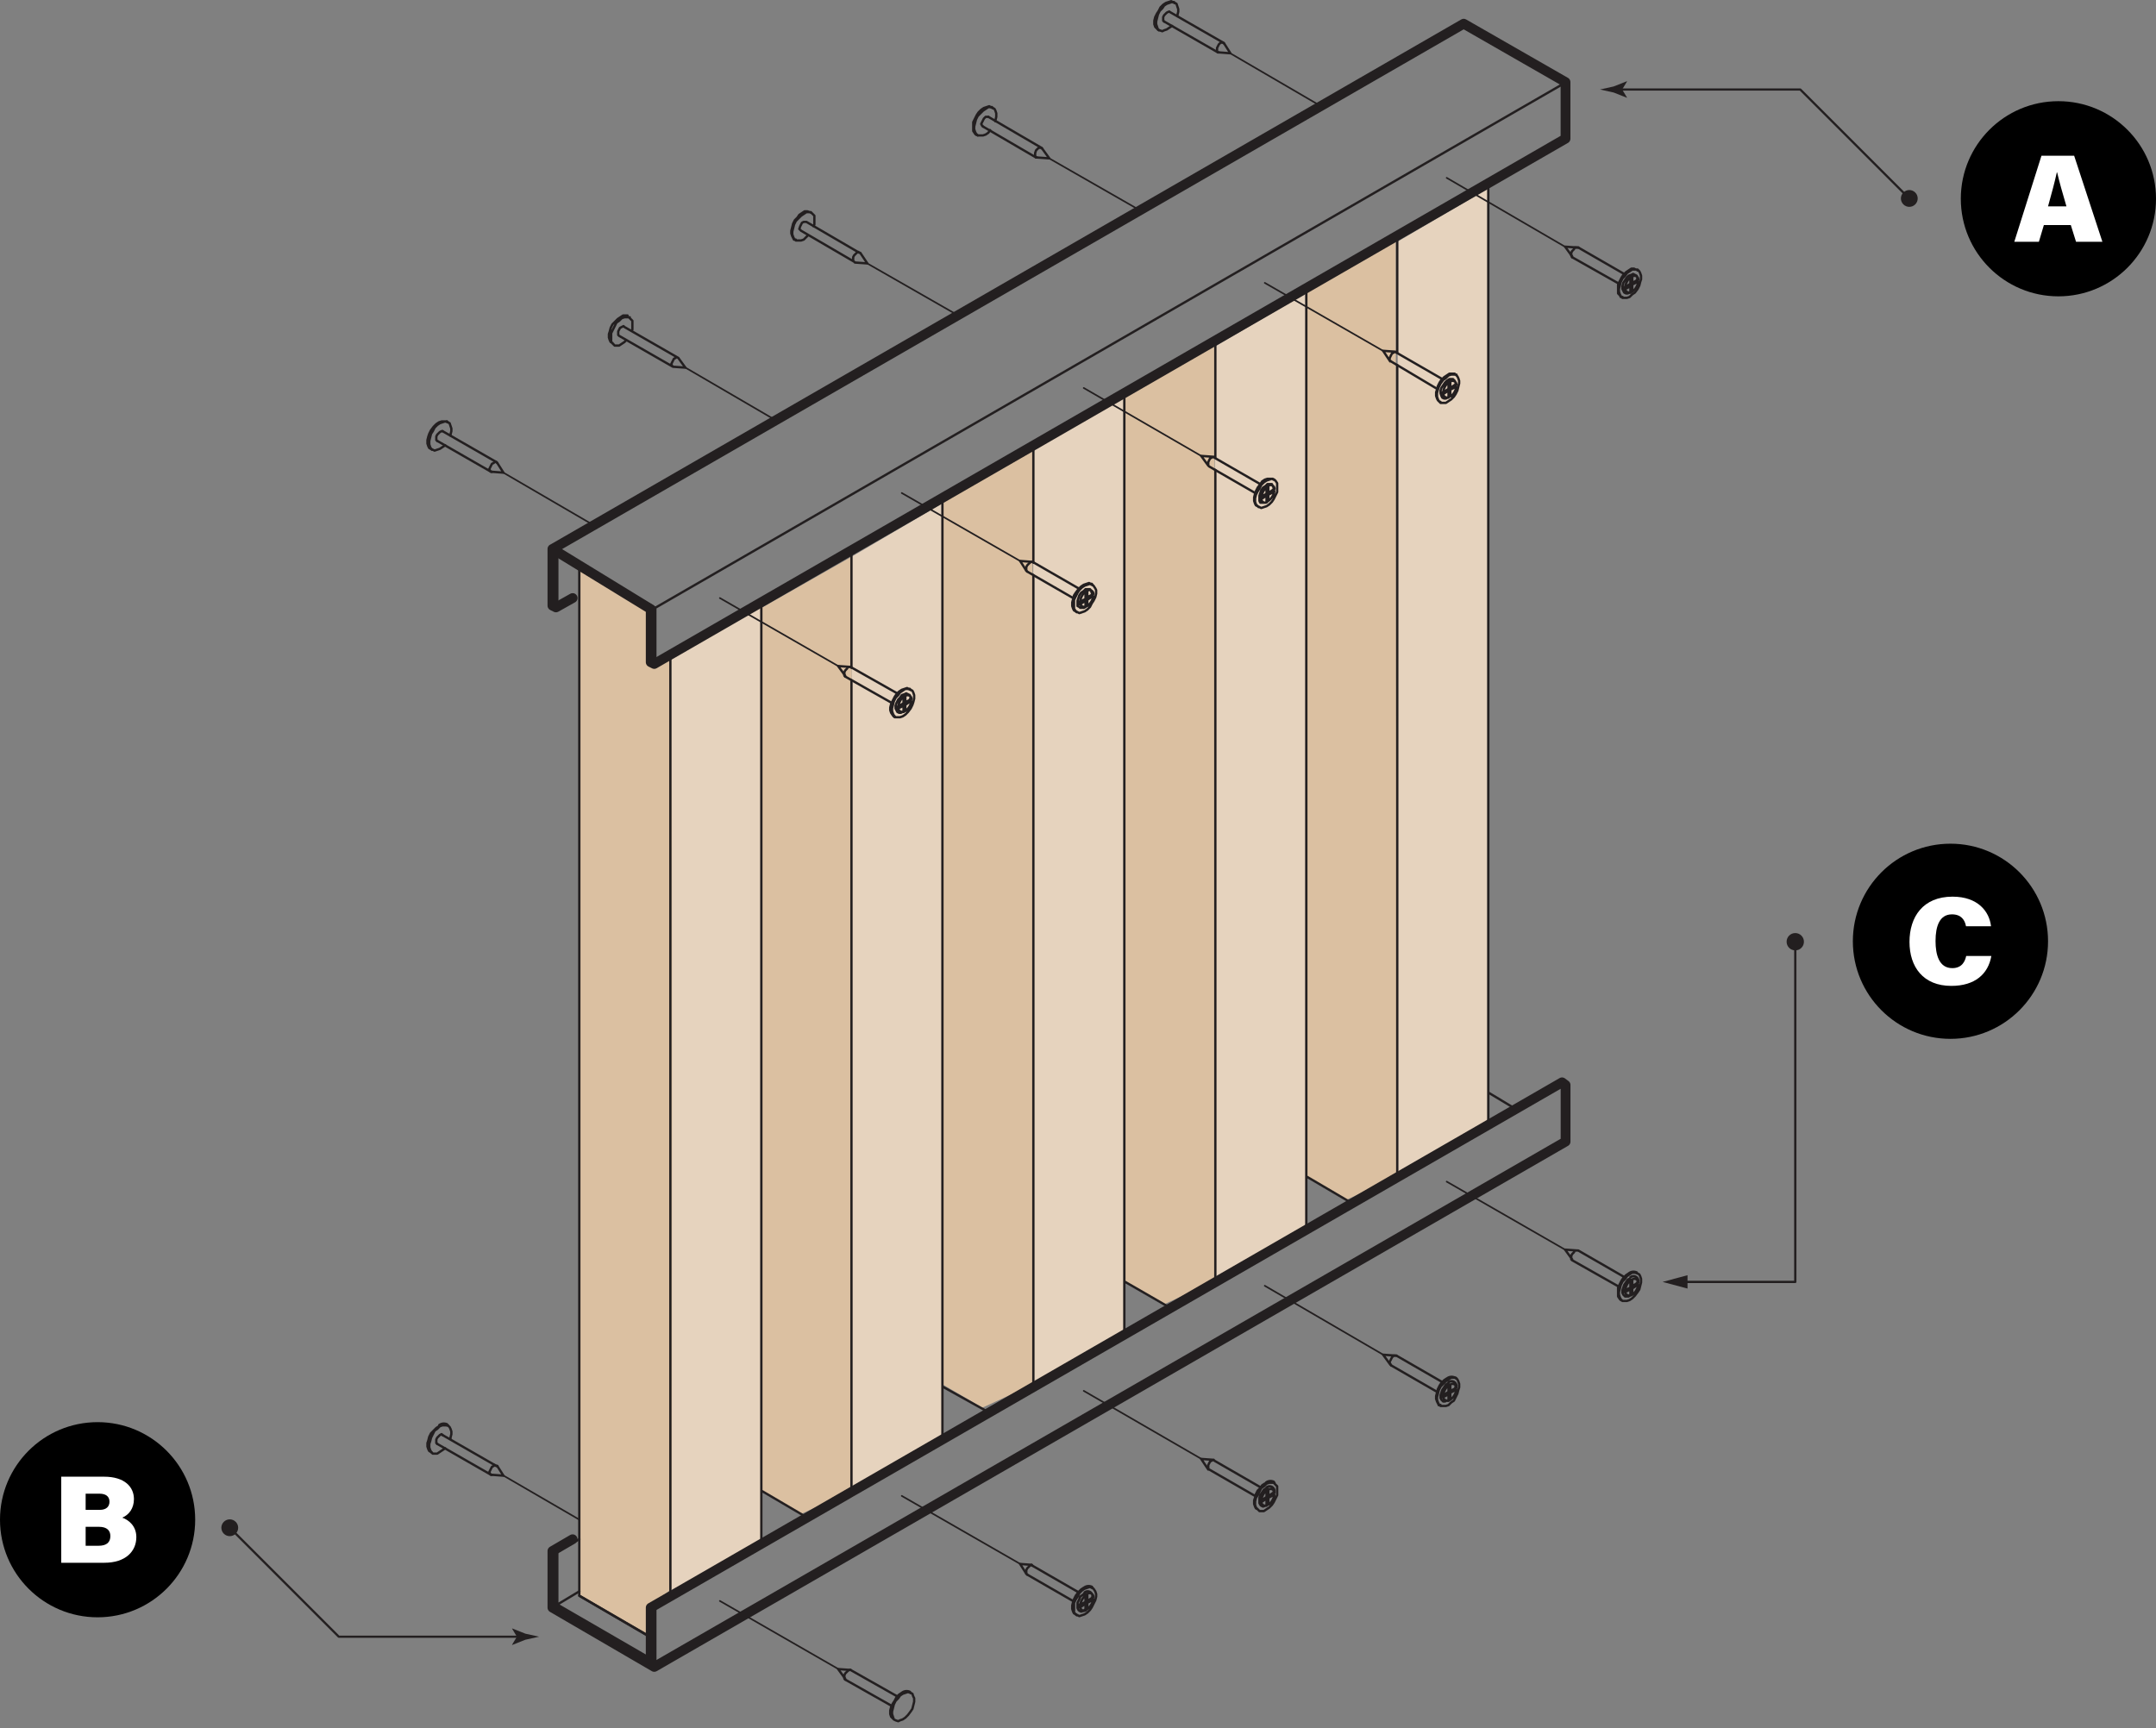 <?xml version="1.0" encoding="UTF-8"?>
<svg xmlns="http://www.w3.org/2000/svg" xmlns:xlink="http://www.w3.org/1999/xlink" id="Layer_1" data-name="Layer 1" viewBox="0 0 341.1 273.47">
  <rect x="0" y="0" width="341.1" height="273.47" fill="#808080" stroke="none"/>
  <defs>
    <style>
      .cls-1 {
        fill: #dbc0a1;
      }

      .cls-1, .cls-2, .cls-3, .cls-4, .cls-5, .cls-6 {
        stroke-width: 0px;
      }

      .cls-7 {
        stroke-width: .35px;
      }

      .cls-7, .cls-4, .cls-8, .cls-9, .cls-10, .cls-11 {
        fill: none;
      }

      .cls-7, .cls-8, .cls-9, .cls-10, .cls-11 {
        stroke: #231f20;
        stroke-linecap: round;
        stroke-linejoin: round;
      }

      .cls-12 {
        clip-path: url(#clippath-2);
      }

      .cls-3 {
        fill: #e6d3be;
      }

      .cls-13 {
        clip-path: url(#clippath-1);
      }

      .cls-14 {
        clip-path: url(#clippath-4);
      }

      .cls-8 {
        stroke-width: .37px;
      }

      .cls-5 {
        fill: #fff;
      }

      .cls-6 {
        fill: #231f20;
      }

      .cls-15 {
        clip-path: url(#clippath);
      }

      .cls-16 {
        clip-path: url(#clippath-3);
      }

      .cls-9 {
        stroke-width: .36px;
      }

      .cls-10 {
        stroke-dasharray: 0 0 0 0 0 0 0 0 0 0 0 0;
        stroke-width: .26px;
      }

      .cls-11 {
        stroke-width: 1.55px;
      }
    </style>
    <clipPath id="clippath">
      <rect class="cls-4" x="-16.57" y="0" width="430.99" height="272.52"></rect>
    </clipPath>
    <clipPath id="clippath-1">
      <rect class="cls-4" x="-16.57" y="0" width="430.99" height="272.52"></rect>
    </clipPath>
    <clipPath id="clippath-2">
      <rect class="cls-4" x="-16.57" y="0" width="430.99" height="272.52"></rect>
    </clipPath>
    <clipPath id="clippath-3">
      <rect class="cls-4" x="-16.57" y="0" width="430.99" height="272.52"></rect>
    </clipPath>
    <clipPath id="clippath-4">
      <rect class="cls-4" x="-16.57" y="0" width="430.99" height="272.52"></rect>
    </clipPath>
  </defs>
  <polygon class="cls-3" points="120.48 95.42 106.1 103.87 106.1 252.72 120.48 243.51 120.48 95.42"></polygon>
  <polygon class="cls-3" points="149.11 79.64 134.73 88.09 134.73 236.94 149.11 227.73 149.11 79.64"></polygon>
  <polygon class="cls-3" points="177.86 62.85 163.47 71.3 163.47 220.16 177.86 210.94 177.86 62.85"></polygon>
  <polygon class="cls-3" points="206.57 46.4 192.19 54.85 192.19 203.71 206.57 194.49 206.57 46.4"></polygon>
  <polygon class="cls-3" points="235.5 29.78 221.12 38.23 221.12 187.09 235.5 177.87 235.5 29.78"></polygon>
  <g class="cls-15">
    <path class="cls-1" d="M91.72,252.44l10.92,6.39s-.74-4.15,0-4.72,3.63-2.59,3.63-2.72.29-147.39-.21-147.27c-.5.12-2.94,1.03-2.98.99l.08-8.66-11.45-7.01v162.99h.01Z"></path>
  </g>
  <polygon class="cls-1" points="120.48 96.19 134.72 88.09 134.86 235.83 126.79 239.54 120.53 235.88 120.48 96.19"></polygon>
  <polygon class="cls-1" points="149.11 79.39 163.35 71.29 163.48 219.03 155.42 222.74 149.16 219.08 149.11 79.39"></polygon>
  <polygon class="cls-1" points="177.87 62.69 192.12 54.57 192.25 202.66 184.18 206.38 177.93 202.7 177.87 62.69"></polygon>
  <polygon class="cls-1" points="206.58 46.21 220.82 38.09 220.95 186.18 212.89 189.9 206.63 186.23 206.58 46.21"></polygon>
  <g class="cls-13">
    <g>
      <path class="cls-8" d="M257.81,46.99l-.42.14h-.7l-.28-.28-.14-.28-.14-.42v-.42l.14-.56.14-.56.28-.56.42-.42.28-.42.42-.28.42-.28h.84l.28.28.14.28.14.42v.56l-.14.42-.14.56-.28.56-.42.56-.42.28-.42.42h0ZM256.42,46.99l-.14-.28-.28-.28v-1.4l.28-.56.28-.56.28-.42.42-.42.42-.28.42-.28h.42l.28.14h.14M201.5,236.57l-.84.42M200.52,236.99h.14v.98M200.52,237.97h.14M191.3,232.52l-.14-.14v-.56l.14-.28.14-.28.28-.14.28-.14.14.14M201.5,236.16l-.84.56M200.38,237.13v.98M200.66,235.74v.98l-.14-.14M199.54,237.69l.84-.56h-.14l-.7.42M201.5,236.29v.14l-.98.56v.98l-.14.14M200.52,235.74v.84M200.38,235.88v.98l-.84.56M201.5,236.16h0v.42M200.75,238.04c.47-.37.78-.9.86-1.49M200.38,238.11v.14l.28-.28M199.54,237.64c0,.22.12.42.31.53s.42.11.61,0M199.54,237.69h0v-.28M200.43,235.81c-.47.37-.78.9-.86,1.49M200.38,235.88h0l.28-.28v.14M201.64,236.21c0-.22-.12-.42-.31-.53s-.42-.11-.61,0M198.98,238.81l-.28-.14-.14-.28-.14-.42v-.56l.14-.42.14-.56.28-.56.42-.42.28-.42.42-.28M201.52,234.46c-.4-.19-.87-.14-1.22.12M200.24,238.25l-.42.14-.28-.14-.14-.14-.14-.28v-.84l.14-.42.28-.42.28-.42.42-.28M201.64,235.95c0-.3-.17-.57-.44-.7-.27-.13-.59-.09-.82.1M200.38,234.76l.42-.14h.7l.28.28.28.28v1.4l-.28.56-.28.56-.28.42-.42.42-.42.28-.42.28h-.7l-.28-.28-.28-.28-.14-.42v-.56l.14-.56.28-.42.28-.56.28-.56.42-.28.42-.42ZM258.93,203.18l.14.14-.84.56M258.09,203.74l.14.14v.98M258.09,204.72l.14.14M248.73,199.41l-.14-.14v-.56l.14-.28.28-.28.14-.28h.56M259.07,203.04l-.84.42M257.95,204.02v.98M258.23,202.49v.98h-.14M257.11,204.44l.84-.42-.14-.14-.84.56M258.93,203.04v.14l-.84.56v.98l-.14.14M258.09,202.49v.98M257.95,202.76v.98l-.84.42M259.07,203.32h0v-.42.14M258.33,204.79c.47-.37.78-.9.86-1.49M258.23,204.86h0l-.28.14M257.12,204.39c0,.22.12.42.31.53s.42.11.61,0M257.11,204.16h-.14v.28h.14M258,202.56c-.47.37-.78.9-.86,1.49M258.23,202.49h0l-.28.14v.14M259.21,202.96c0-.22-.12-.42-.31-.53s-.42-.11-.61,0M257.81,205l-.14.14h-.56l-.28-.28-.14-.28v-.42l.14-.42.14-.42.28-.42.28-.42.28-.14M259.21,202.7c0-.3-.17-.57-.44-.7-.27-.13-.59-.09-.82.1M257.81,201.65l.42-.28h.42l.42.14.28.14.14.28.14.42v.56l-.14.56-.14.56-.28.42-.42.56-.42.42-.42.28-.42.14h-.7l-.28-.28-.14-.28-.14-.42v-.42l.14-.56.14-.56.28-.56.42-.42.28-.42.42-.28ZM256.42,205.7l-.14-.14-.28-.42v-1.4l.28-.56.28-.56.28-.42.42-.42.42-.28M258.95,201.34c-.4-.19-.87-.14-1.23.12M200.66,78.28l.84-.42M200.52,78.14l.14.14v.98M200.52,79.26h.14M191.3,73.81l-.14-.14v-.56l.14-.28.14-.28.28-.14.28-.14.14.14M200.66,78l.84-.56M200.38,79.4v-.98M200.52,77.86l.14.14v-.98M200.24,78.42h.14l-.84.56M200.38,79.26h.14v-1.12l.98-.42v-.14M200.52,77.86v-.84M199.54,78.84l.7-.42M199.54,78.56l.84-.42v-.98M199.54,78.56h0v.42M200.43,77.1c-.47.37-.78.9-.86,1.49M200.66,77.03v-.14l-.28.14v.14M201.64,77.36c0-.22-.12-.42-.31-.53s-.42-.11-.61,0M201.5,77.86v-.42M200.75,79.19c.47-.37.78-.9.86-1.49M200.38,79.4h0l.28-.14M199.54,78.93c0,.22.12.42.31.53s.42.11.61,0M200.24,79.54h-.84l-.14-.28v-.84l.14-.42.14-.42.28-.42.42-.28.28-.28h.7l.14.28.14.28v.14M200.38,80.1l-.42.14-.42.14-.28-.14-.28-.14-.28-.28-.14-.42v-.56l.14-.56.28-.56.28-.42.28-.56.42-.42.42-.28.42-.14.42-.14.28.14.28.14.28.42v1.4l-.28.56-.28.56-.28.42-.42.42s-.42.28-.42.28ZM198.98,80.1l-.28-.14-.14-.28-.14-.42v-.56l.14-.56.14-.42.28-.56.42-.56.28-.42.42-.28.42-.14h.84M229.31,62.64h.14M229.31,61.66h.14M229.45,62.64v-.98l.84-.42M220.08,57.19l-.14-.14-.14-.14.14-.42.14-.28.14-.28.28-.14.14-.14.28.14M229.45,61.38l.84-.56M229.17,62.78v-.98M229.31,61.24l.14.14v-.98M229.03,61.8h.14l-.84.56M229.17,62.78l.14-.14v-.98l.98-.56v-.14M229.31,61.24v-.84M228.19,62.22l.84-.42M228.33,62.08l.84-.56v-.98M228.33,62.36h-.14v-.28h.14M229.21,60.47c-.47.37-.78.9-.86,1.49M229.45,60.4v-.14l-.28.28M230.42,60.87c0-.22-.12-.42-.31-.53s-.42-.11-.61,0M230.29,61.24v-.42M229.54,62.71c.47-.37.78-.9.86-1.49M229.17,62.92v-.14l.28-.14M228.33,62.3c0,.22.12.42.31.53s.42.11.61,0M227.63,63.47l-.14-.14-.14-.28-.14-.42v-.56l.14-.42.14-.56.28-.56.28-.42.42-.42.42-.28.42-.28h.84v.14M229.03,62.92l-.28.14h-.28l-.28-.14-.14-.28-.14-.42v-.42l.14-.42.28-.42.28-.42.28-.28.42-.28h.56l.28.28.14.28v.14M229.17,63.47l-.42.28h-.84l-.28-.28-.14-.28-.14-.42v-.56l.14-.56.14-.42.28-.56.42-.56.42-.28.42-.42.42-.14h.7l.28.28.14.28.14.42v.42l-.14.56-.14.56-.28.56-.28.42-.42.42s-.42.28-.42.28ZM99.28,50.06v-.14h-.7l-.42.28-.42.28-.42.42-.42.42-.28.56-.14.56-.14.42v.56l.14.42.14.28.28.14M99.91,52.3l.14-.14v-1.4l-.28-.28-.28-.28h-.7l-.42.14-.42.42-.42.28-.28.56-.28.56-.28.56v1.4l.28.28.28.28h.7l.42-.28.42-.28.28-.28M98.79,51.74l-.14-.14-.28.14-.28.14-.14.28-.14.28v.56l.14.14M107.32,56.63l-.28-.14-.14.14-.28.14-.14.28-.14.28-.14.28.14.28.14.14M128.14,33.58l-.42-.14h-.42l-.42.28-.42.28-.28.42-.42.42-.28.56-.14.56-.14.56v.42l.14.42.14.28.14.28M128.7,35.81l.14-.28v-1.4l-.28-.28-.28-.28h-.7l-.42.28-.42.28-.42.42-.42.42-.28.56-.14.56-.14.56v.42l.14.42.14.28.28.28h.84l.42-.14.42-.42.28-.28M127.58,35.11h-.42l-.28.14-.14.28-.14.28-.14.42.14.14.14.14M136.1,40h-.14l-.14-.14-.28.14-.14.14-.28.28-.14.28v.56l.14.14.14.14M141.97,268.43l-7.41-4.19-1.96-.14,1.12,1.54M133.73,265.77l7.41,4.19M144.07,267.87l-.14-.14M163.21,247.61l-1.82-.14.98,1.54M170.62,251.94l-7.27-4.19M162.51,249.15l7.27,4.19M172.85,252.78v-.14M171.46,254.88l.28-.14M172.85,251.24l-.14-.14M170.2,255.44l.14.14M154.41,21.28l.28.14M157.06,17.09l-.14-.14M155.53,20.03l8.38,4.89M164.75,23.38l-8.38-4.89M164.05,24.92l1.96.14-1.12-1.54M141.97,109.72l-7.41-4.19-1.96-.14,1.12,1.54M133.73,107.06l7.41,4.19M144.07,110.7v-.28M142.81,112.65h.14M144.07,109.16l-.14-.14M141.41,113.35l.14.14M68.19,229.73l.14.14M70.85,225.54h-.14M69.17,228.47l8.52,4.89M78.53,231.96l-8.52-4.89M77.83,233.36l1.82.14-.98-1.54M183.19,4.66l.14.14M185.85.47l-.14-.14M184.17,3.4l8.52,4.89M193.53,6.75l-8.52-4.89M192.84,8.29l1.82.14-.98-1.54M68.19,71.02l.14.14M70.85,66.83l-.14-.14M69.17,69.76l8.52,4.89M78.53,73.11l-8.52-4.89M77.83,74.65l1.82.14-.98-1.54M163.21,88.9l-1.82-.14.98,1.54M170.62,93.09l-7.27-4.19M162.51,90.44l7.27,4.19M172.85,94.07v-.14M171.46,96.17l.28-.14M172.85,92.53l-.14-.14M170.2,96.73l.14.14M220.78,214.5l-1.96-.14,1.12,1.54M228.19,218.69l-7.27-4.19M220.08,216.04l7.27,4.19M230.29,219.67v-.28M229.03,221.63h.14M230.43,218.13l-.28-.14M227.63,222.32h.28M249.57,39.17l-1.96-.14,1.12,1.54M256.98,43.36l-7.27-4.19M248.73,40.7l7.41,4.19M259.07,44.33v-.28M257.81,46.29h.14M259.07,42.8l-.14-.14M256.42,46.99h.28M192,230.99l-1.96-.14,1.12,1.68M199.4,235.32l-7.27-4.19M191.3,232.52l7.27,4.19M201.5,236.16v-.14M200.24,238.25l.14-.14M201.64,234.62h-.28M198.98,238.81l.14.14M249.57,197.87l-1.96-.14,1.12,1.54M256.98,202.07l-7.27-4.19M248.73,199.41l7.41,4.19M259.07,203.04v-.28M257.81,205h.14M259.07,201.51l-.14-.14M256.42,205.7l.28.14M192,72.28l-1.96-.14,1.12,1.54M199.4,76.61l-7.27-4.19M191.3,73.81l7.27,4.19M201.5,77.45v-.14M200.24,79.54l.14-.14M201.64,75.91l-.28-.14M198.98,80.1l.14.14M220.78,55.65l-1.96-.14,1.12,1.68M228.19,59.98l-7.27-4.19M220.08,57.19l7.27,4.33M230.29,60.82v-.14M229.03,62.92l.14-.14M230.43,59.28h-.28M227.63,63.47l.28.14M96.98,54.39l.14.14M99.63,50.2h-.28M97.95,53.14l8.52,4.89,1.96.14-1.12-1.54-8.52-4.89M125.62,37.91h.28M128.42,33.72l-.28-.14M126.74,36.51l8.38,4.89M135.96,40l-8.38-4.89M135.26,41.54l1.96.14-1.12-1.68"></path>
      <path class="cls-8" d="M88.17,245.51l3.49-1.96M235.46,172.87l4.19,2.52M88.17,253.9l3.49-2.1M103.68,263.54l143.79-82.99v-8.94M103.13,254.18l143.79-82.99.56.42M103.68,254.46l143.79-82.85M88.17,245.51v8.38l14.95,8.66v-8.38l.56.28v9.08l-16.07-9.36v-8.94l.56.28h0ZM247.47,13.18v8.94L103.68,105.11M103.68,96.17v8.94l-.56-.28v-8.38l-14.95-8.52v8.24l-.56-.28M87.61,95.89v-8.94l16.07,9.22L247.47,13.18l-16.07-9.22L87.61,86.94M149.1,219.39l7.27,4.05M177.88,62.36v148.65M163.49,91v128.39M163.49,70.6v18.44M149.1,78.98v148.65M120.45,235.87l7.13,4.19M134.71,107.62v128.25M134.71,87.23v18.44M91.67,252.5l11.46,6.71M120.45,95.47v148.79M106.06,103.85v148.65M206.67,186.14l7.13,4.19M235.46,29.11v148.79M221.06,57.75v128.39M221.06,37.49v18.3M206.67,45.73v148.65M177.88,202.76l7.27,4.19M192.28,74.37v128.39M192.28,53.97v18.44M133.73,265.77l-.14-.14v-.56l.14-.28.28-.28.14-.14.28-.14h.14M141.41,272.06l-.14-.14-.28-.28-.14-.42v-.56l.14-.56.28-.56.28-.42.28-.56.42-.42.42-.28M143.95,267.7c-.4-.19-.87-.14-1.23.12M142.81,268.01l.42-.14.42-.14.42.14.28.14.14.42.14.28v.56l-.14.56-.14.56-.28.42-.42.56-.42.42-.42.28-.42.14-.28.14-.42-.14-.28-.14-.14-.42-.14-.42v-.42l.14-.56.14-.56.28-.56.42-.42.28-.42.42-.28h0ZM172.71,253.06h.14M172.85,253.2l-.84.42M171.88,253.48l.14.14v.98M162.51,249.15l-.14-.14v-.56l.14-.28.28-.28.14-.14.28-.14.14.14M172.85,252.78l-.84.56M171.74,253.76v.98M172.02,252.36v.98l-.14-.14M170.9,254.32l.84-.56h-.14l-.84.42M172.71,252.92v.14l-.84.42v1.12h-.14M171.88,252.22v.98M171.74,252.5v.98l-.84.42M172.85,252.78h0v.42M172.11,254.52c.47-.37.78-.9.86-1.49M171.74,254.73h-.14l.28-.14h.14M170.9,254.26c0,.22.12.42.31.53s.42.11.61,0M170.9,253.9h-.14v.42h.14M171.78,252.43c-.47.37-.78.9-.86,1.49M171.74,252.5l-.14-.14.28-.14.14.14M172.99,252.69c0-.22-.12-.42-.31-.53s-.42-.11-.61,0M171.46,254.87l-.42.14-.28-.14-.14-.14-.14-.28v-.84l.28-.56.14-.42.42-.28.28-.28M172.85,252.57c0-.3-.17-.57-.44-.7-.27-.13-.59-.09-.82.1M171.6,251.38l.42-.14.42-.14.28.14.28.14.28.42.14.42v.42l-.14.56-.28.56-.28.56-.28.42-.42.42-.42.28-.42.14-.42.14-.28-.14-.28-.14-.28-.28v-1.54l.28-.56.28-.42.28-.56.42-.42.42-.28ZM170.2,255.43l-.28-.14-.14-.28-.14-.42v-.56l.14-.56.14-.42.28-.56.42-.56.42-.42.42-.28M172.74,251.08c-.4-.19-.87-.14-1.22.12M156.92,16.95h-.14l-.28-.14-.42.14-.42.14-.42.28-.42.42-.28.42-.28.56-.28.56v1.4l.28.42.14.14M157.48,19.19v-.14l.14-.56v-.56l-.14-.42-.14-.28-.28-.14-.42-.14h-.28l-.42.28-.42.28-.42.42-.42.42-.28.56-.14.56-.14.56v.42l.14.42.14.28.28.28h.84l.42-.14.42-.28.28-.42M156.36,18.49h-.42l-.28.28-.14.28-.14.28-.14.28.14.28.14.14M164.89,23.52l-.14-.14h-.42l-.28.28-.14.14-.14.42v.42l.14.28h.14M143.23,111.53l.84-.56-.14-.14M143.09,111.39l.14.14v.98M143.09,112.37v.14M133.73,107.06l-.14-.14v-.56l.14-.28.28-.28.14-.28h.42M143.23,111.11l.84-.42M142.95,112.65v-.98M143.09,111.11h.14v-.98M142.81,111.53l.14.14-.84.42M142.95,112.51l.14-.14v-.98l.84-.56v-.14M143.09,111.11v-.98M141.97,112.09l.84-.56M142.11,111.81l.84-.56v-.98M142.11,112.09h-.14v-.28h.14M143,110.21c-.47.37-.78.9-.86,1.49M143.23,110.14h-.14l-.28.14h.14M144.21,110.61c0-.22-.12-.42-.31-.53s-.42-.11-.61,0M144.07,110.7v-.14.42M143.32,112.44c.47-.37.78-.9.86-1.49M142.81,112.65h.14l.14-.14h.14M142.11,112.04c0,.22.12.42.32.53.19.11.42.11.61,0M142.81,112.65l-.28.14h-.28l-.28-.14-.14-.28-.14-.28v-.42l.14-.42.28-.56.28-.28.28-.42.42-.14.28-.14.28.14.28.14.14.28v.14M142.81,113.35l-.42.14h-.7l-.28-.28-.14-.28-.14-.42v-.42l.14-.56.14-.56.28-.56.42-.42.28-.42.42-.28.42-.28h.42l.42.14.28.14.14.28.14.42v.56l-.14.56-.14.42-.28.56-.42.56-.42.42-.42.28ZM141.41,113.35l-.14-.14-.28-.42-.14-.42v-.42l.14-.56.28-.56.28-.56.28-.42.42-.42.42-.28.42-.14.42-.14.28.14h.14M70.73,225.37c-.4-.19-.87-.14-1.23.12M69.45,225.68l-.42.28-.42.42-.42.42-.28.56-.14.56-.14.42v.56l.14.42.14.28.28.14M71.27,227.63v-.14l.14-.56v-.42l-.14-.42-.14-.28-.28-.28h-.84l-.42.14-.42.42-.42.28-.28.56-.28.56-.14.56-.14.42v.56l.14.42.14.28.28.28h.7l.42-.28.42-.28.42-.28M70.01,227.07l-.14-.14-.28.14-.14.14-.28.28-.14.28v.56l.14.14M78.67,231.96h-.14l-.28-.14-.14.14-.28.14-.14.28-.14.28-.14.28.14.28.14.14h.14M185.71.33h-.14l-.28-.14-.42.14-.42.14-.42.28-.42.42-.28.56-.28.42-.28.56-.14.56v.56l.14.42.28.28.14.14M186.27,2.56v-.14l.14-.56v-.42l-.14-.42-.14-.42-.28-.14-.42-.14-.42.14-.42.14-.42.28-.28.42-.42.42-.28.56-.14.56-.14.56v.42l.14.42.14.42.28.14.42.14.28-.14.42-.14.42-.28.42-.28M185.01,1.86h-.14l-.28.14-.14.14-.28.28-.14.28v.56l.14.14M193.67,6.89l-.14-.14h-.42l-.28.28-.14.28-.14.28v.56l.14.14h.14M70.71,66.69h-.84l-.42.14-.42.28-.42.42-.42.56-.28.56-.14.42-.14.56v.56l.14.42.14.28.28.14M71.27,68.92v-.14l.14-.56v-.42l-.14-.42-.14-.42-.28-.14-.42-.14-.42.14-.42.14-.42.28-.42.42-.28.56-.28.42-.14.56-.14.56v.56l.14.42.14.28.28.14.28.14.42-.14.42-.14.42-.28.42-.28M70.01,68.22h-.14l-.28.14-.14.14-.28.28-.14.28v.56l.14.14M78.67,73.25l-.14-.14h-.28l-.14.14-.28.14-.14.28-.14.28-.14.28.14.28.14.14h.14M172.02,95.89v-.98M171.88,94.77l.14.14.84-.56h-.14M162.51,90.44l-.14-.14v-.56l.14-.28.28-.28.14-.14.28-.14h.14M172.02,94.49l.84-.42M171.74,96.03v-.98M171.88,94.49h.14v-.84M171.6,94.91l.14.14-.84.56M171.74,95.89h.14v-1.12l.84-.42v-.28M171.88,94.49v-.98M170.76,95.47l.84-.56M170.9,95.19l.84-.42v-.98M170.9,95.61h-.14v-.42h.14M171.78,93.58c-.47.37-.78.9-.86,1.49M172.02,93.65l-.14-.14-.28.14.14.14M172.99,93.98c0-.22-.12-.42-.31-.53s-.42-.11-.61,0M172.85,94.07h0v.28M172.11,95.82c.47-.37.78-.9.86-1.49M171.6,96.03h.14l.14-.14h.14M170.9,95.41c0,.22.12.42.31.53s.42.11.61,0M171.46,96.17h-.56l-.14-.14-.28-.14v-.84l.14-.42.14-.42.28-.42.42-.28.28-.28h.7l.14.14.14.42.14.14M171.6,96.73l-.42.14-.42.14-.28-.14-.28-.14-.28-.42v-1.4l.28-.56.28-.56.28-.42.42-.42.42-.28.42-.14.42-.14.28.14.28.14.28.42.14.28v.56l-.14.56-.28.56-.28.42-.28.56-.42.42s-.42.28-.42.28ZM170.2,96.73l-.28-.14-.14-.28-.14-.42v-.56l.14-.56.14-.56.28-.42.42-.56.42-.42.42-.28.42-.14.42-.14.28.14h.14M230.29,219.81v.14l-.84.42M229.31,220.37h.14v.98M229.31,221.34l.14.14M220.08,216.04l-.14-.28-.14-.14.14-.28.14-.28.14-.28.28-.28h.42M230.29,219.67l-.84.42M229.17,220.65v.98M229.45,219.11v.98h-.14M228.33,221.06l.84-.42-.14-.14-.84.42M230.29,219.67v.14l-.98.56v.98l-.14.14M229.31,219.11v.98M229.17,219.25v.98l-.84.56M230.29,219.95h0v-.42.14M229.54,221.41c.47-.37.78-.9.86-1.49M229.45,221.34v.14l-.28.14M228.33,221.01c0,.22.12.42.31.53s.42.11.61,0M228.33,220.79h-.14v.28h.14M229.21,219.18c-.47.37-.78.9-.86,1.49M229.45,219.11h0l-.28.14M230.42,219.58c0-.22-.12-.42-.31-.53s-.42-.11-.61,0M229.03,221.62h-.14l-.28.14h-.28l-.28-.28-.14-.28v-.42l.14-.42.14-.42.28-.42.28-.42.42-.28M230.43,219.32c0-.3-.17-.57-.44-.7-.27-.13-.59-.09-.82.1M229.17,218.27l.42-.28h.7l.28.28.14.28.14.42v.56l-.14.42-.14.56-.28.56-.28.56-.42.28-.42.42-.42.14h-.84l-.28-.28-.14-.28-.14-.42v-.42l.14-.56.14-.56.28-.56.42-.42.42-.42.42-.28ZM227.63,222.32l-.14-.28-.14-.28-.14-.42v-.42l.14-.56.14-.56.28-.56.28-.42.42-.42.42-.28M230.17,217.97c-.4-.19-.87-.14-1.22.12M258.93,44.47l.14.14M258.09,45.03h.14M258.09,46.01l.14.14M258.23,46.01v-.98l.84-.42M248.73,40.7l-.14-.28v-.42l.14-.28.28-.28.14-.28h.56M258.23,44.75l.84-.42M257.95,46.29v-.98M258.09,44.75h.14v-.98M257.81,45.17l.14.14-.84.42M257.95,46.15l.14-.14v-.98l.84-.56v-.14M258.09,44.75v-.98M256.98,45.59l.84-.42M257.11,45.45l.84-.56v-.98M257.11,45.73h-.14v-.28h.14M258,43.85c-.47.37-.78.9-.86,1.49M257.95,43.91h0l.28-.14M259.21,44.25c0-.22-.12-.42-.31-.53s-.42-.11-.61,0M259.07,44.33v-.14.42M258.33,46.08c.47-.37.78-.9.86-1.49M257.95,46.29h0l.28-.14v-.14M257.12,45.68c0,.22.12.42.31.53s.42.11.61,0M257.81,46.29l-.28.14h-.28l-.28-.14-.14-.28-.14-.28v-.42l.14-.56.28-.42.28-.42.28-.28.42-.14.28-.14.28.14.28.14.14.28v.14"></path>
    </g>
  </g>
  <line class="cls-10" x1="180.4" y1="33.31" x2="166.01" y2="25.07"></line>
  <line class="cls-10" x1="91.68" y1="240.47" x2="79.66" y2="233.49"></line>
  <line class="cls-10" x1="209.04" y1="16.83" x2="194.65" y2="8.44"></line>
  <line class="cls-10" x1="94.05" y1="83.18" x2="79.66" y2="74.8"></line>
  <line class="cls-10" x1="122.83" y1="66.56" x2="108.44" y2="58.17"></line>
  <line class="cls-10" x1="151.62" y1="49.93" x2="137.22" y2="41.69"></line>
  <line class="cls-10" x1="113.89" y1="253.32" x2="132.61" y2="264.08"></line>
  <line class="cls-10" x1="142.67" y1="236.7" x2="161.4" y2="247.46"></line>
  <line class="cls-10" x1="113.89" y1="94.63" x2="132.61" y2="105.39"></line>
  <line class="cls-10" x1="142.67" y1="78.01" x2="161.4" y2="88.77"></line>
  <line class="cls-10" x1="200.1" y1="203.45" x2="218.82" y2="214.35"></line>
  <line class="cls-10" x1="228.88" y1="28.14" x2="247.6" y2="39.04"></line>
  <line class="cls-10" x1="171.46" y1="220.08" x2="190.04" y2="230.83"></line>
  <line class="cls-10" x1="228.88" y1="186.97" x2="247.6" y2="197.73"></line>
  <line class="cls-10" x1="171.46" y1="61.39" x2="190.04" y2="72.14"></line>
  <line class="cls-10" x1="200.1" y1="44.76" x2="218.82" y2="55.52"></line>
  <path class="cls-11" d="M90.59,243.56l-3.19,1.86v8.96l16.11,9.38,144.18-83.12v-8.96l-.56-.42-144.18,83.12v8.02M90.6,94.63l-2.64,1.48-.56-.28v-8.96L231.57,3.75l16.11,9.24v8.95L103.51,105.06l-.56-.28v-8.4l-15.55-9.52"></path>
  <polyline class="cls-8" points="91.65 89.38 91.65 252.5 102.4 258.72"></polyline>
  <polyline class="cls-9" points="266.26 202.84 284.03 202.84 284.03 148.94"></polyline>
  <polygon class="cls-6" points="266.98 203.89 263.04 202.84 266.98 201.78 266.98 203.89"></polygon>
  <g class="cls-12">
    <path class="cls-6" d="M285.4,149.01c0-.75-.61-1.37-1.37-1.37s-1.37.61-1.37,1.37.61,1.37,1.37,1.37,1.37-.61,1.37-1.37"></path>
  </g>
  <polyline class="cls-7" points="256.01 14.16 284.82 14.16 302.11 31.45"></polyline>
  <g class="cls-16">
    <g>
      <path class="cls-6" d="M256.64,14.16l.77-1.27-.04-.03-2.07.82c-.72.16-1.45.32-2.17.48.72.16,1.45.32,2.17.48l2.07.82.04-.02s-.77-1.28-.77-1.28Z"></path>
      <path class="cls-6" d="M301.13,32.34c.52.52,1.36.52,1.88,0,.52-.52.52-1.36,0-1.88s-1.36-.52-1.88,0c-.52.52-.52,1.36,0,1.88"></path>
    </g>
  </g>
  <polyline class="cls-7" points="82.41 258.98 53.6 258.98 36.31 241.69"></polyline>
  <g class="cls-14">
    <g>
      <path class="cls-6" d="M81.78,258.98l-.77,1.27.04.03,2.07-.82c.72-.16,1.44-.32,2.17-.48-.72-.16-1.44-.32-2.17-.48l-2.07-.82-.04.02.77,1.28h0Z"></path>
      <path class="cls-6" d="M37.29,240.8c-.52-.52-1.36-.52-1.88,0s-.52,1.36,0,1.88,1.36.52,1.88,0,.52-1.36,0-1.88"></path>
    </g>
  </g>
  <g>
    <circle class="cls-2" cx="325.66" cy="31.45" r="15.44"></circle>
    <path class="cls-5" d="M323.36,35.61l-.79,2.65h-3.89l4.3-13.62h5.17l4.47,13.62h-4.17l-.83-2.65h-4.27,0ZM326.93,32.65c-.64-2.14-1.16-4.04-1.47-5.37h-.05c-.32,1.47-.84,3.41-1.39,5.37h2.92,0Z"></path>
  </g>
  <g>
    <circle class="cls-2" cx="15.44" cy="240.47" r="15.44"></circle>
    <path class="cls-5" d="M9.68,233.66h6.78c3.28,0,4.73,1.63,4.73,3.54,0,1.45-.76,2.49-1.85,2.94,1.02.36,2.23,1.32,2.23,3.08,0,2.23-1.67,4.06-5.06,4.06h-6.82v-13.62h0ZM15.78,238.91c1.1,0,1.54-.57,1.54-1.3,0-.85-.61-1.26-1.57-1.26h-2.2v2.56h2.23ZM13.55,244.59h2.04c1.31,0,1.87-.57,1.87-1.54,0-.86-.53-1.46-1.8-1.46h-2.11v3.01h0Z"></path>
  </g>
  <g>
    <circle class="cls-2" cx="308.58" cy="148.94" r="15.44"></circle>
    <path class="cls-5" d="M315.05,151.27c-.5,2.85-2.59,4.73-6.33,4.73-4.46,0-6.62-3.01-6.62-6.96s2.13-7.16,6.81-7.16c4,0,5.82,2.33,6.09,4.68h-3.96c-.18-.98-.75-1.88-2.22-1.88-1.94,0-2.6,1.84-2.6,4.22,0,2.16.55,4.29,2.65,4.29,1.59,0,2.03-1.15,2.2-1.92,0,0,3.98,0,3.98,0Z"></path>
  </g>
</svg>
